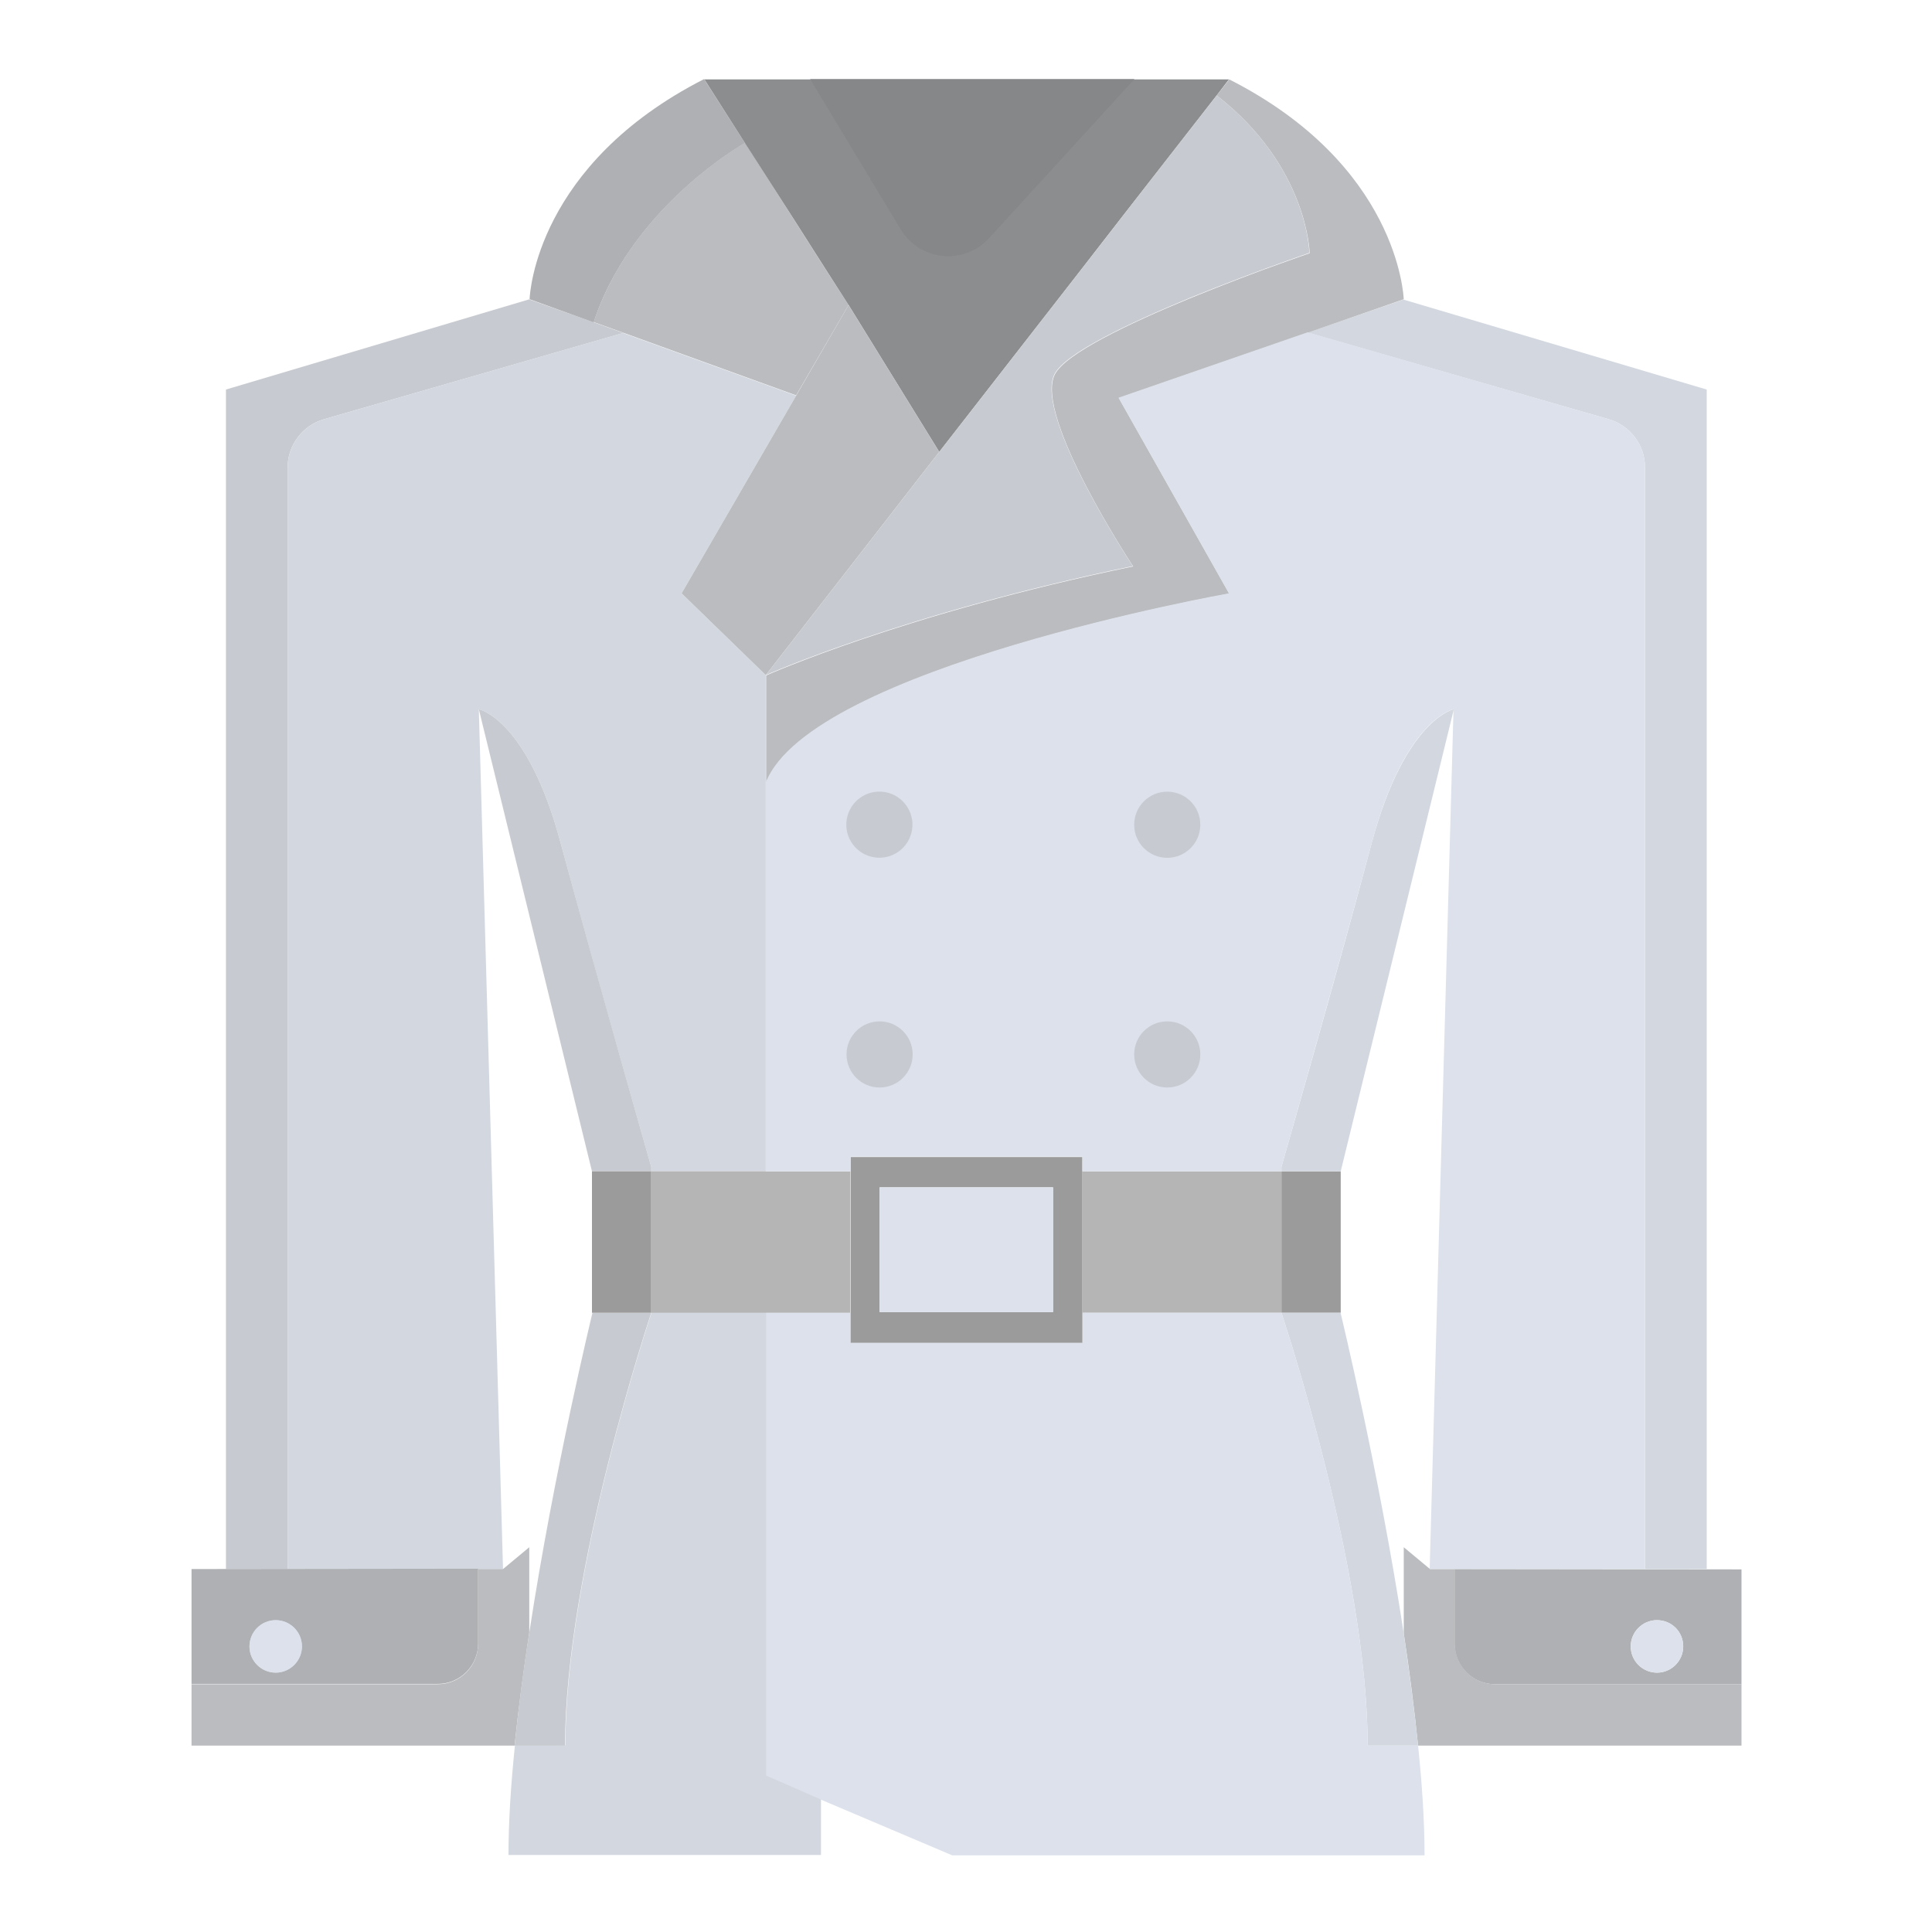 <?xml version="1.0" encoding="utf-8"?>
<!-- Generator: Adobe Illustrator 25.2.0, SVG Export Plug-In . SVG Version: 6.00 Build 0)  -->
<svg version="1.1" id="Laag_1" xmlns="http://www.w3.org/2000/svg" xmlns:xlink="http://www.w3.org/1999/xlink" x="0px" y="0px"
	 viewBox="0 0 566.9 566.9" style="enable-background:new 0 0 566.9 566.9;" xml:space="preserve">
<style type="text/css">
	.st0{fill:#9B9B9B;}
	.st1{fill:#AFB0B3;}
	.st2{fill:#BBBCBF;}
	.st3{fill:#DCE1EB;}
	.st4{fill:#C7CAD0;}
	.st5{fill:#D3D8E0;}
	.st6{fill:#B5B5B5;}
	.st7{fill:none;stroke:#DCE1EB;stroke-miterlimit:10;}
	.st8{fill:#8C8D8E;}
	.st9{fill:#868789;}
</style>
<g>
	<rect x="376" y="343.7" class="st0" width="17.4" height="41.5"/>
	<path class="st1" d="M426.8,460.4v21.9c0,6.6,5.3,11.9,11.9,11.9H511v-33.7L426.8,460.4L426.8,460.4z M486.2,490.8
		c-4.2,0-7.7-3.4-7.7-7.7c0-4.2,3.4-7.7,7.7-7.7c4.3,0,7.7,3.4,7.7,7.7C493.9,487.3,490.5,490.8,486.2,490.8z"/>
	<path class="st2" d="M511,494.2v18h-94.9c-1.1-10.7-2.5-21.8-4.2-32.9V454l7.7,6.4h7.3v21.9c0,6.6,5.3,11.9,11.9,11.9L511,494.2
		L511,494.2z"/>
	<path class="st3" d="M493.9,483.1c0,4.2-3.4,7.7-7.7,7.7c-4.2,0-7.7-3.4-7.7-7.7c0-4.2,3.4-7.7,7.7-7.7S493.9,478.8,493.9,483.1z"
		/>
	<path class="st4" d="M174.3,94.6l8.6,3.1L95.1,123c-6.3,1.8-10.7,7.6-10.7,14.2v323.2H66.3V114.3l89.1-26.5v0.1L174.3,94.6z"/>
	<path class="st5" d="M500.8,114.3v346.1h-18.1V137.2c0-6.6-4.4-12.4-10.7-14.2l-88.3-25.4l28.1-9.7L500.8,114.3z"/>
	<path class="st5" d="M200,174.1l24.7,24v145.6h-33.6v-1.3c0,0-16.9-58.8-26.6-95.1c-9.7-36.3-24-39.2-24-39.2l7.1,252.3H84.4V137.2
		c0-6.6,4.4-12.4,10.7-14.2l87.7-25.3l50.8,18.4L200,174.1z"/>
	<path class="st4" d="M191.1,342.4v1.3h-17.4l-33.2-135.6c0,0,14.3,2.9,24,39.2C174.3,283.6,191.1,342.4,191.1,342.4z"/>
	<rect x="317.6" y="343.7" class="st6" width="58.4" height="41.5"/>
	<path class="st5" d="M416.1,512.2h-14.8c0-51.7-25.3-127-25.3-127h17.4v0.2c0,0,11.2,46.2,18.5,93.9
		C413.5,490.4,415,501.5,416.1,512.2z"/>
	<path class="st3" d="M418,544.4H279.4l-54.7-23.2v-136h24.9v8.7h68v-8.7H376c0,0,25.3,75.3,25.3,127h14.8
		C417.3,523.7,418,534.6,418,544.4z"/>
	<path class="st5" d="M240.9,528v16.3h-91.7c0-9.7,0.7-20.7,1.9-32.2h14.8c0-51.7,25.3-127,25.3-127h33.6V521L240.9,528z"/>
	<path class="st5" d="M426.6,208.1l-33.2,135.6H376v-1.3c0,0,16.9-58.8,26.5-95.1C412.3,211,426.6,208.1,426.6,208.1z"/>
	<path class="st7" d="M73.2,483.1c0-4.2,3.4-7.7,7.7-7.7c4.2,0,7.7,3.4,7.7,7.7c0,4.2-3.4,7.7-7.7,7.7
		C76.7,490.8,73.2,487.3,73.2,483.1z"/>
	<path class="st2" d="M155.3,454v25.1c-1.7,11.2-3.2,22.4-4.3,33.1H56.2v-18h72.2c6.6,0,11.9-5.3,11.9-11.9v-21.9h7.3L155.3,454z"/>
	<path class="st1" d="M56.2,460.4v33.7h72.2c6.6,0,11.9-5.3,11.9-11.9v-21.9L56.2,460.4L56.2,460.4z M80.9,490.8
		c-4.2,0-7.7-3.4-7.7-7.7c0-4.2,3.4-7.7,7.7-7.7c4.2,0,7.7,3.4,7.7,7.7C88.6,487.3,85.1,490.8,80.9,490.8z"/>
	<path class="st3" d="M88.6,483.1c0,4.2-3.4,7.7-7.7,7.7c-4.2,0-7.7-3.4-7.7-7.7c0-4.2,3.4-7.7,7.7-7.7
		C85.1,475.4,88.6,478.8,88.6,483.1z"/>
	<path class="st4" d="M191.1,385.2c0,0-25.3,75.3-25.3,127H151c1.1-10.7,2.5-22,4.3-33.1c7.3-47.7,18.5-93.7,18.5-93.7v-0.2H191.1z"
		/>
	<path class="st0" d="M249.6,339.5V394h68v-54.5H249.6z M309,385h-50.9v-36.6H309V385z"/>
	<rect x="258.1" y="348.4" class="st3" width="50.9" height="36.6"/>
	<rect x="173.7" y="343.7" class="st0" width="17.4" height="41.5"/>
	<rect x="191.1" y="343.7" class="st6" width="58.4" height="41.5"/>
	<path class="st1" d="M218.6,42c0,0-23.9,13.3-38,38.2c-2.5,4.4-4.7,9.2-6.4,14.4l-18.8-6.8c0,0,0,0,0-0.1
		c0.1-1.9,2.2-39.5,51.2-64.5L218.6,42z"/>
	<path class="st2" d="M249,89.5L233.6,116l-50.8-18.4l-8.6-3.1c1.7-5.2,3.9-9.9,6.4-14.4c14.1-24.9,38-38.2,38-38.2L233,64.5
		l10,15.7L249,89.5z"/>
	<polygon class="st8" points="360.6,23.3 357,28 329.5,63.3 317.4,78.9 275.6,132.6 249,89.5 243.1,80.3 233.1,64.6 218.6,42 
		206.7,23.3 	"/>
	<path class="st2" d="M411.9,87.8L411.9,87.8l-28.1,9.8l-55.5,19.2l32.4,57.4c0,0-122.7,21.8-135.9,55.5v-31.5
		c0,0,40.7-18.2,107.7-32c0,0-29.1-44-23-56.3c3.1-6.1,21.6-14.9,39.5-22.3l0,0c10.3-4.2,20.3-8,27.1-10.4c5-1.8,8.2-2.9,8.2-2.9
		S383.8,48.8,357,28l3.7-4.7C410.1,48.4,411.8,86.5,411.9,87.8z"/>
	<path class="st3" d="M482.7,137.2v323.2h-63.2l7-252.3c0,0-14.3,2.9-24,39.2S376,342.4,376,342.4v1.3h-58.4v-4.3h-68v4.3h-24.9
		V229.6c13.2-33.7,135.9-55.5,135.9-55.5l-32.4-57.4l55.5-19.2L472,123C478.3,124.8,482.7,130.6,482.7,137.2z"/>
	<polygon class="st2" points="275.6,132.6 224.7,198.1 200,174.1 233.6,116.1 249,89.5 	"/>
	<path class="st4" d="M384.2,74.2c0,0-3.2,1.1-8.2,2.9c-6.7,2.4-16.8,6.2-27.1,10.4l0,0c-17.8,7.4-36.4,16.2-39.5,22.3
		c-6.1,12.3,23,56.3,23,56.3c-67,13.8-107.7,32-107.7,32l50.9-65.5l41.8-53.7l12.1-15.6L357,28C383.8,48.8,384.2,74.2,384.2,74.2z"
		/>
	<ellipse transform="matrix(0.16 -0.987 0.987 0.16 -22.118 458.003)" class="st4" cx="258.1" cy="242" rx="9.7" ry="9.7"/>
	<circle class="st4" cx="258.1" cy="309.4" r="9.7"/>
	<circle class="st4" cx="342.5" cy="242" r="9.7"/>
	<circle class="st4" cx="342.5" cy="309.4" r="9.7"/>
	<path class="st9" d="M332.8,23.3l-42.6,46.6c-7.3,8-20.3,6.7-25.9-2.6l-26.6-44.1h95.1V23.3z"/>
</g>
</svg>
